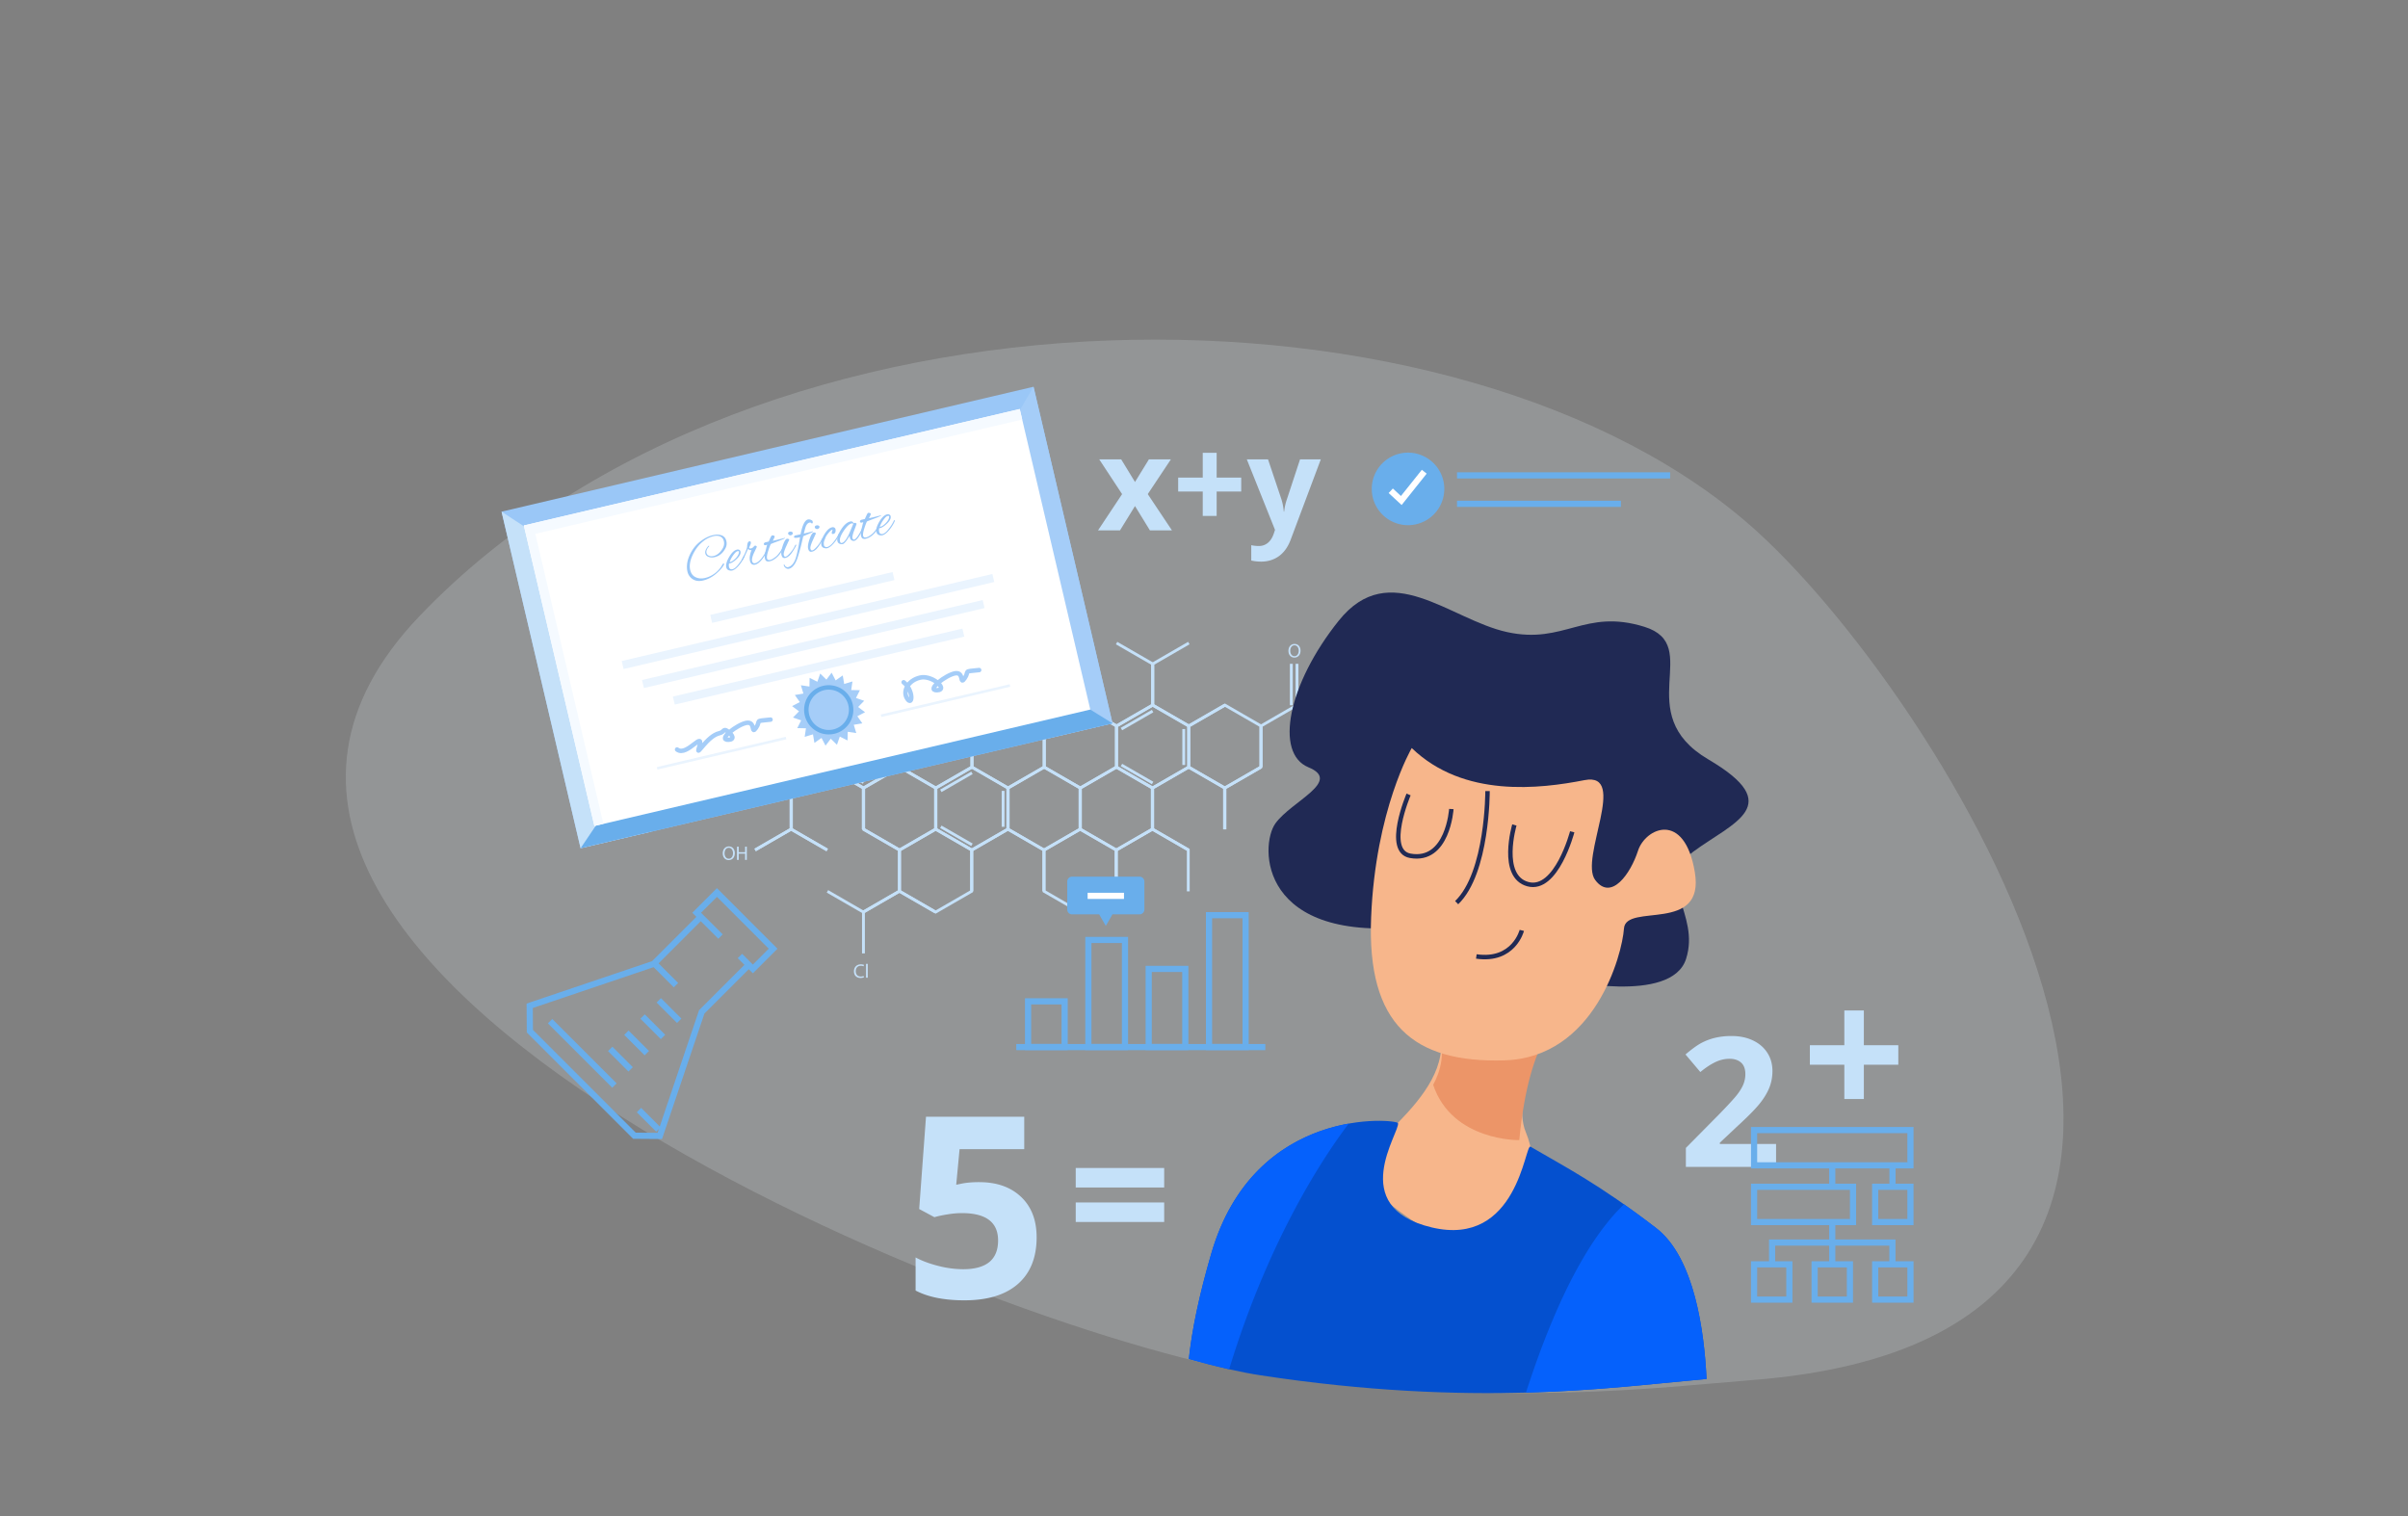 <?xml version="1.0" encoding="UTF-8"?> <svg xmlns="http://www.w3.org/2000/svg" width="270" height="170"><rect width="100%" height="100%" fill="#808080" stroke="none"/><g fill="none" fill-rule="evenodd"><path fill="#EAF4FE" d="M196.575 154.74c-10.502.823-27.818 3.115-54.478-.52-28.168-3.84-133.295-45.17-95.045-85.149 38.25-39.978 117.383-39.278 150.103-9.345 21.689 19.841 65.027 89.875-.58 95.014" opacity=".184"></path><path fill="#C5E1F9" d="M145.268 79.08h.32v-4.647h-.32zm-.639 0h.32v-4.647h-.32zm-43.655 2.463l-.16-.277 3.945-2.278v-4.555h.32v4.74zm16.123.047l-4.105-2.371.16-.277 3.945 2.278 3.946-2.278.16.277z"></path><path fill="#C5E1F9" d="M125.2 81.59l-4.106-2.371.16-.277 3.945 2.278 3.866-2.232v-4.463l-3.945-2.278.16-.277 4.105 2.37v4.833z"></path><path fill="#C5E1F9" d="M133.301 81.59l-4.185-2.417V74.34l4.105-2.37.16.276-3.945 2.278v4.463l3.865 2.232 3.946-2.278.16.277zm-44.573 6.955l-4.106-2.37.16-.277 3.946 2.278 3.865-2.232v-4.463l-3.945-2.278.16-.277 4.105 2.37v4.833z"></path><path fill="#C5E1F9" d="M92.965 85.944l3.865 2.232 3.865-2.232v-4.463l-3.865-2.232-3.865 2.232v4.463zm3.865 2.601l-4.185-2.416v-4.833l4.185-2.416 4.185 2.416v4.833l-4.185 2.416z"></path><path fill="#C5E1F9" d="M93.418 81.835l-.16-.277 3.492-2.016.16.277zm3.332 6.048l-3.492-2.016.16-.277 3.492 2.016zm3.412-2.154h.32v-4.033h-.32zm5.408 3.089l-.16-.278 3.493-2.016.16.277zm3.333 6.048l-3.492-2.017.16-.276 3.492 2.015zm3.412-2.155h.32V88.68h-.32zm13.51-10.823l-.16-.277 3.492-2.016.16.277zm3.332 6.049l-3.492-2.017.16-.277 3.493 2.017zm3.413-2.155h.32V81.75h-.32zm-31.504.162l3.866 2.232 3.865-2.232v-4.463l-3.865-2.232-3.866 2.232v4.463zm3.866 2.601l-4.186-2.416v-4.833l4.186-2.416 4.185 2.416v4.833l-4.185 2.416z"></path><path fill="#C5E1F9" d="M113.033 88.545l-4.185-2.416v-4.74h.32v4.555l3.865 2.232 3.866-2.232v-4.463l-3.945-2.278.16-.277 4.105 2.37v4.833z"></path><path fill="#C5E1F9" d="M117.27 85.944l3.865 2.232 3.866-2.232v-4.463l-3.866-2.232-3.865 2.232v4.463zm3.865 2.601l-4.185-2.416v-4.833l4.185-2.416 4.186 2.416v4.833l-4.186 2.416z"></path><path fill="#C5E1F9" d="M125.372 85.944l3.865 2.232 3.866-2.232v-4.463l-3.866-2.232-3.865 2.232v4.463zm3.865 2.601l-4.185-2.416v-4.833l4.185-2.416 4.186 2.416v4.833l-4.186 2.416z"></path><path fill="#C5E1F9" d="M133.473 85.944l3.866 2.232 3.865-2.232v-4.463l-3.865-2.232-3.866 2.232v4.463zm3.866 2.601l-4.185-2.416v-4.833l4.185-2.416 4.185 2.416v4.833l-4.185 2.416z"></path><path fill="#C5E1F9" d="M141.576 86.036h-.32v-4.74l4.185-2.416 4.105 2.37-.16.277-3.945-2.278-3.865 2.232zm-56.832 9.419l-.16-.277 3.945-2.278v-4.463l-3.945-2.278.16-.277 4.105 2.37v4.832z"></path><path fill="#C5E1F9" d="M92.685 95.455l-4.105-2.37v-4.833l4.186-2.416 4.185 2.416v4.74h-.32v-4.555l-3.865-2.232-3.866 2.232V92.9l3.946 2.278z"></path><path fill="#C5E1F9" d="M97.002 92.9l3.866 2.231 3.865-2.231v-4.463l-3.865-2.232-3.866 2.232V92.9zm3.866 2.6l-4.186-2.416v-4.832l4.186-2.416 4.185 2.416v4.832l-4.185 2.417z"></path><path fill="#C5E1F9" d="M105.104 92.9l3.866 2.231 3.865-2.231v-4.463l-3.865-2.232-3.866 2.232V92.9zm3.866 2.6l-4.186-2.416v-4.832l4.186-2.416 4.184 2.416v4.832l-4.184 2.417z"></path><path fill="#C5E1F9" d="M113.206 92.9l3.865 2.231 3.866-2.231v-4.463l-3.866-2.232-3.865 2.232V92.9zm3.865 2.6l-4.185-2.416v-4.832l4.185-2.416 4.186 2.416v4.832l-4.186 2.417z"></path><path fill="#C5E1F9" d="M121.308 92.9l3.865 2.231 3.865-2.231v-4.463l-3.865-2.232-3.865 2.232V92.9zm3.865 2.6l-4.186-2.416v-4.832l4.186-2.416 4.185 2.416v4.832l-4.185 2.417z"></path><path fill="#C5E1F9" d="M133.195 95.455l-4.105-2.37v-4.833l4.185-2.416 4.185 2.416v4.74h-.32v-4.555l-3.865-2.232-3.865 2.232V92.9l3.945 2.278z"></path><path fill="#C5E1F9" d="M137.511 92.992h-.32v-4.74l4.105-2.37.16.277-3.945 2.278zm-44.864 2.446l-3.945-2.277-3.946 2.277-.16-.276 4.106-2.37 4.105 2.37zm4.156 7.019l-4.105-2.37.16-.278 3.945 2.279 3.866-2.232v-4.463l-3.946-2.278.16-.277 4.105 2.37v4.832z"></path><path fill="#C5E1F9" d="M101.04 99.856l3.866 2.232 3.865-2.232v-4.464l-3.865-2.231-3.866 2.231v4.464zm3.866 2.601l-4.186-2.417v-4.832l4.186-2.416 4.185 2.416v4.832l-4.185 2.417z"></path><path fill="#C5E1F9" d="M117.192 99.948h-.32v-4.555l-3.865-2.232-3.865 2.232v4.555h-.32v-4.74l4.185-2.416 4.185 2.416z"></path><path fill="#C5E1F9" d="M117.244 99.856l3.865 2.232 3.865-2.232v-4.464l-3.865-2.231-3.865 2.231v4.464zm3.865 2.601l-4.185-2.417v-4.832l4.185-2.416 4.185 2.416v4.832l-4.185 2.417z"></path><path fill="#C5E1F9" d="M133.396 99.948h-.32v-4.555l-3.865-2.232-3.866 2.232v4.555h-.32v-4.74l4.186-2.416 4.185 2.416zm-36.42 6.957h-.32v-4.741l4.185-2.416 4.105 2.37-.16.277-3.945-2.278-3.865 2.231zM85.89 79.421a.937.937 0 01-.39.07c-.418 0-.73-.263-.73-.75 0-.466.314-.778.773-.778.182 0 .301.04.352.066l-.049.156a.674.674 0 00-.296-.061c-.347 0-.578.221-.578.61 0 .364.209.595.567.595a.765.765 0 00.314-.062l.037.154zm.431-1.434v.62h.716v-.62h.194v1.48h-.194v-.694h-.716v.694h-.193v-1.48zm18.332-4.429a.94.94 0 01-.391.07c-.417 0-.73-.263-.73-.75 0-.466.315-.778.774-.778a.8.8 0 01.35.066l-.047.156a.677.677 0 00-.297-.062c-.347 0-.577.222-.577.61 0 .365.208.596.566.596a.774.774 0 00.315-.062l.037.154zm.431-1.434v.62h.716v-.62h.193v1.48h-.193v-.694h-.716v.694h-.193v-1.48zm1.13 1.8v-.07l.088-.085c.213-.202.31-.31.31-.434 0-.085-.04-.162-.164-.162a.283.283 0 00-.177.07l-.036-.08a.37.37 0 01.234-.084c.18 0 .255.123.255.241 0 .154-.111.278-.286.447l-.065.061v.003h.372v.093h-.531zM96.87 109.59a.94.94 0 01-.39.07c-.418 0-.73-.263-.73-.75 0-.466.314-.778.774-.778.182 0 .3.04.351.066l-.048.157a.675.675 0 00-.297-.062c-.347 0-.577.222-.577.61 0 .365.208.595.566.595a.765.765 0 00.314-.061l.038.153zm.234.046h.194v-1.558h-.194zm47.567-36.658c0 .318.171.601.474.601.303 0 .475-.279.475-.614 0-.297-.154-.604-.472-.604-.319 0-.477.294-.477.617m1.151-.022c0 .507-.31.78-.688.78-.392 0-.665-.306-.665-.754 0-.47.29-.777.685-.777.406 0 .668.31.668.75m-64.581 22.73c0 .318.171.601.475.601.303 0 .474-.279.474-.615 0-.296-.154-.604-.472-.604-.318 0-.477.295-.477.618m1.151-.022c0 .507-.31.78-.688.78-.392 0-.665-.306-.665-.754 0-.47.29-.778.686-.778.405 0 .667.31.667.752m.438-.725v.62h.715v-.62h.194v1.48h-.194v-.694h-.716v.694h-.193v-1.48z"></path><path fill="#F7B68B" d="M173.62 113.353s-4.24 9.518-2.553 13.555c3.107 7.43-2.083 21.104-18.335 5.295-2.726-2.652 10.725-8.752 8.651-16.737-2.074-7.985 12.236-2.113 12.236-2.113"></path><path fill="#EC9568" d="M175.202 114.114s-3.711 1.71-4.851 13.726c-.002.013-7.528.143-9.656-6.195.866-1.59 1.362-3.585.688-6.18-2.074-7.984 13.82-1.351 13.82-1.351"></path><path fill="#202954" d="M175.163 109.863s12.232 2.789 13.885-2.329c1.654-5.117-3.657-8.745.816-12.037 4.472-3.293 10.482-5.174 1.681-10.346-8.801-5.172-.442-12.777-7.164-14.866-6.723-2.09-8.961 2.008-15.402.59-6.441-1.416-13.158-8.408-18.87-1.277-5.713 7.13-7.218 14.873-3.402 16.438 3.816 1.566-1.891 3.794-3.694 6.287s-1.902 13.599 15.888 11.535c17.79-2.063 8.89 3.87 16.262 6.005"></path><path fill="#F7B68B" d="M158.293 83.88s-4.064 6.915-4.554 18.975c-.49 12.06 4.777 16.34 14.929 16.046 10.152-.293 13.223-11.851 13.421-14.78.198-2.928 9.11.617 7.946-6.325-1.164-6.943-5.548-4.952-6.375-2.393s-3 5.68-4.798 3.27c-1.797-2.41 3.766-12.165-1.202-11.194-4.969.971-13.538 2.025-19.367-3.6"></path><path stroke="#212A54" stroke-width=".5" d="M166.791 88.704s.034 9.154-3.462 12.513m12.958-7.947s-1.764 6.744-4.974 5.872c-3.21-.87-1.511-6.639-1.511-6.639m-7.069-1.786s-.384 6.005-4.605 5.245c-2.906-.524-.188-6.877-.188-6.877m12.696 15.241s-.894 3.535-5.1 2.923"></path><path fill="#0450CF" d="M185.698 137.704c-6.524-5.018-10.308-6.903-14.09-9.126-.629-.369-1.422 11.344-11.072 9.056-9.65-2.288-3.525-10.698-3.784-11.696-.116-.447-16.058-2.065-20.927 14.598-1.35 4.624-2.17 8.541-2.526 11.844 3.128.882 5.861 1.505 8.067 1.84 23.884 3.635 39.397 1.343 48.805.52.399-.035.789-.073 1.177-.113-.248-5.28-1.344-13.61-5.65-16.923"></path><path fill="#0561FC" d="M133.303 152.38a87.81 87.81 0 004.518 1.157c4.48-14.711 10.685-23.955 13.406-27.545-5.12.916-12.385 4.221-15.402 14.544-1.352 4.627-2.167 8.541-2.522 11.845m56.868 2.359a78.55 78.55 0 001.177-.113c-.248-5.28-1.344-13.61-5.65-16.923a107.475 107.475 0 00-3.606-2.66c-3.33 3.18-7.197 9.378-10.992 21.11 8.086-.218 14.348-1 19.071-1.414"></path><path fill="#9AC7F7" d="M124.747 81.112L65.099 95.115l-8.86-37.742 59.646-14.005z"></path><path fill="#A5CDF8" d="M124.747 81.112l-7.92 1.858-3.48-35.272 2.538-4.33z"></path><path fill="#C5E1F9" d="M65.1 95.115l7.92-1.86L60.44 60.12l-4.202-2.746z"></path><path fill="#69AEEB" d="M124.747 81.112L65.099 95.115l3.56-5.28 50.886-11.947z"></path><path fill="#FFF" d="M66.646 92.619l-7.911-33.7 55.604-13.054 7.911 33.699z"></path><path fill="#F5FAFF" d="M60.023 59.861l54.592-12.816-.276-1.18L58.735 58.92l7.911 33.7 1.012-.238z"></path><path fill="#EAF4FE" d="M100.293 65.044l-20.445 4.8-.21-.898 20.444-4.8zm11.192.217l-41.563 9.758-.211-.898 41.563-9.759zm-1.092 2.923L72.2 77.15l-.21-.899 38.193-8.967zm-2.27 3.2l-32.464 7.622-.212-.899 32.464-7.621zM88.167 82.899l-14.454 3.393-.065-.28 14.453-3.394zm25.106-5.894L98.82 80.398l-.067-.281 14.454-3.393z"></path><path stroke="#A5CDF8" stroke-linecap="round" stroke-linejoin="round" stroke-width=".5" d="M101.32 76.501c1.127.89 1.014 2.713.424 1.875-.59-.837.053-2.074 1.422-2.395.607-.143 1.31.113 1.785.444.597.415.844.949.12.971-1.302.039 1.033-1.751 2.048-1.9 1.013-.15.459 1.4 1.047.552.588-.847-.302-.727 1.622-.913m-33.87 8.908c1.126.89 3.162-2.431 2.433-.11-.306.977.927-1.39 2.294-1.711.608-.143.438-.571.914-.24.597.415.844.949.12.97-1.301.04 1.032-1.75 2.048-1.9 1.013-.148.459 1.401 1.047.553.587-.848-.302-.727 1.622-.914"></path><path fill="#A5CDF8" d="M96.444 78.69l-.603.614.688.52-.765.397.493.708-.85.141.25.824-.851-.126-.016.861-.771-.385-.282.815-.615-.604-.52.688-.397-.765-.707.493-.142-.85-.825.251.127-.852-.862-.016.386-.77-.814-.283.603-.616-.688-.519.765-.398-.493-.706.85-.142-.251-.825.852.127.016-.861.77.385.283-.814.615.603.519-.688.398.765.707-.493.142.85.824-.251-.126.852.861.016-.385.77z"></path><path stroke="#A5CDF8" stroke-width=".5" d="M96.444 78.69l-.603.614.688.52-.765.397.493.708-.85.141.25.824-.851-.126-.016.861-.771-.385-.282.815-.615-.604-.52.688-.397-.765-.707.493-.142-.85-.825.251.127-.852-.862-.016.386-.77-.814-.283.603-.616-.688-.519.765-.398-.493-.706.85-.142-.251-.825.852.127.016-.861.77.385.283-.814.615.603.519-.688.398.765.707-.493.142.85.824-.251-.126.852.861.016-.385.77z"></path><path stroke="#69AEEB" stroke-width=".5" d="M95.349 78.947a2.51 2.51 0 11-4.885 1.147 2.51 2.51 0 014.885-1.147z"></path><path fill="#9AC7F7" d="M80.14 62.47a1.16 1.16 0 01-.687-.024c-.202-.075-.324-.203-.366-.382-.053-.226.041-.487.282-.781.042-.05.076-.08.102-.085.025-.006.04 0 .044.016.01.043-.016.085-.078.127-.194.248-.267.47-.222.665a.444.444 0 00.276.31c.15.066.32.076.513.031.417-.098.764-.39 1.041-.878.143-.254.182-.517.118-.79s-.213-.45-.45-.535c-.198-.08-.442-.085-.732-.017a2.897 2.897 0 00-1.185.609c-.461.373-.84.875-1.135 1.504-.295.63-.385 1.189-.27 1.679.091.387.294.656.608.805.313.149.666.177 1.058.085.448-.105.86-.317 1.24-.635a3.08 3.08 0 00.698-.852c.05-.093.094-.143.132-.152.026-.006.044.013.054.058.01.045-.002.096-.038.154-.17.292-.442.598-.816.92-.458.4-.953.662-1.484.787-.53.124-.967.042-1.309-.246a1.361 1.361 0 01-.456-.763 2.29 2.29 0 01-.055-.466c-.013-.572.165-1.175.534-1.805a3.85 3.85 0 011.056-1.162c.438-.32.873-.532 1.308-.634.23-.054.437-.073.62-.058.499.036.8.273.903.712.063.269.038.52-.073.752-.28.575-.69.924-1.23 1.052m2.721-.619c-.012-.051-.073-.064-.181-.039-.11.026-.244.145-.405.359-.217.284-.37.565-.463.843.028.003.056 0 .086-.006.162-.038.358-.175.588-.411.23-.237.355-.465.375-.686a.155.155 0 000-.06m-.776 2.125a.41.41 0 01-.133.01c-.29-.013-.463-.134-.517-.364-.07-.298.037-.687.32-1.168.282-.48.574-.755.872-.824a.363.363 0 01.258.023c.074.039.12.096.139.173.056.239-.071.509-.38.811-.31.302-.577.48-.803.532a.276.276 0 01-.092.008.76.76 0 00-.01.387c.052.222.183.308.394.259.211-.05.451-.257.721-.622.21-.27.38-.543.509-.82.026-.06.053-.094.08-.1.028-.007.045.003.051.028.006.025-.002.066-.025.121a4.06 4.06 0 01-.642 1c-.269.31-.516.493-.742.546"></path><path fill="#9AC7F7" d="M84.694 63.31c-.319.075-.52-.064-.604-.418a1.516 1.516 0 01.003-.621c.044-.235.104-.438.18-.61a.447.447 0 01-.08.027c-.103.024-.205-.028-.308-.157l-.328.724c-.188.39-.303.59-.345.6-.022.006-.034 0-.038-.017-.01-.043.011-.113.065-.211.27-.518.446-.943.53-1.278.01-.394.09-.608.24-.643.098-.023.157.008.177.093.02.085-.008.207-.083.363l-.106.241c.021.09.098.119.23.088a.528.528 0 00.236-.143l.142-.141a.184.184 0 01.063-.022c.034-.008.075.005.123.038.049.034.07.07.066.107l-.311.66c-.19.413-.262.72-.215.923.048.202.165.282.353.238.196-.046.412-.207.649-.483.141-.164.264-.339.369-.525.096-.185.15-.278.163-.281.03-.007.049.005.056.037.008.032-.003.074-.031.125l-.15.279a3.83 3.83 0 01-.303.435c-.278.33-.525.521-.743.572"></path><path fill="#9AC7F7" d="M87.086 60.543l.918-.229c.015.006.023.01.024.015.009.038-.244.154-.759.347-.514.192-.791.3-.83.323-.065.091-.163.343-.296.754-.133.411-.18.7-.14.866.037.157.164.21.38.16.103-.024.23-.088.381-.19.151-.104.265-.193.342-.27.203-.205.407-.485.612-.838.046-.074.08-.113.1-.118.013-.003.023.008.029.033.006.026-.014.085-.06.177a2.935 2.935 0 01-.593.833c-.285.283-.578.46-.88.531a.57.57 0 01-.344-.01c-.097-.038-.165-.145-.206-.32-.041-.174-.02-.432.061-.773.082-.34.146-.595.192-.763a.75.75 0 01-.15.055c-.123.029-.196-.006-.22-.104-.016-.072.023-.135.118-.19a.357.357 0 00.056-.019l.371-.087c.054-.116.115-.25.182-.4.084-.182.147-.277.19-.287.042-.01.1-.006.171.013.072.02.114.053.125.1.01.046-.059.209-.21.486.112-.021.258-.053.436-.095"></path><path fill="#9AC7F7" d="M88.771 59.632c.067.027.107.068.12.123.013.056-.002.11-.046.163a.293.293 0 01-.161.102.267.267 0 01-.193-.03.214.214 0 01-.117-.14c-.028-.12.039-.198.2-.236a.32.32 0 01.197.018m-.724 2.932c-.218.05-.36-.065-.425-.345-.055-.231-.003-.579.152-1.045.156-.466.31-.72.463-.76a.28.28 0 01.156.018c.06.022.096.05.104.084a2.433 2.433 0 01-.054.117l-.068.14a9.907 9.907 0 00-.098.216l-.119.267c-.223.488-.316.81-.28.966.037.156.109.22.215.196.09-.021.2-.099.33-.233.306-.305.532-.615.68-.928.053-.116.093-.178.121-.184.028-.007.046.007.054.042.008.034-.025.113-.1.239l-.175.297a3.215 3.215 0 01-.184.283c-.044.067-.08.114-.104.142l-.106.126a.78.78 0 01-.125.128 9.516 9.516 0 00-.131.101.836.836 0 01-.306.133"></path><path fill="#9AC7F7" d="M91.119 58.47c.031.132.008.207-.068.225-.022.005-.047-.007-.076-.036-.055-.06-.127-.078-.216-.057-.196.046-.347.23-.451.55-.021.064-.08.29-.179.677l.077-.019c.465-.108.772-.187.923-.236.018 0 .028.007.031.02.008.034-.132.116-.42.247-.275.113-.5.21-.675.286-.068.304-.152.665-.252 1.084-.215.807-.364 1.311-.447 1.515-.246.615-.546.965-.9 1.048a.43.43 0 01-.36-.08.561.561 0 01-.226-.316c.001-.054.014-.084.04-.09.013-.003.025.01.036.039.052.105.114.18.188.226.074.045.142.06.206.045.363-.085.64-.386.834-.903.11-.296.234-.811.372-1.545l.15-.912c-.427.096-.652.095-.675-.003-.01-.043.002-.084.035-.123a.204.204 0 01.095-.07l.604-.128c.2-1.026.474-1.581.823-1.664.132-.03.282.002.448.098.042.026.07.067.083.122"></path><path fill="#9AC7F7" d="M91.763 58.93c.067.026.107.067.12.123.013.055-.003.11-.046.163a.291.291 0 01-.162.101.267.267 0 01-.192-.029.214.214 0 01-.117-.14c-.028-.12.039-.199.2-.237a.318.318 0 01.197.018m-.725 2.932c-.217.051-.359-.064-.425-.345-.054-.23-.003-.578.153-1.044.156-.466.31-.72.462-.76a.283.283 0 01.156.018c.061.021.096.05.104.083a2.426 2.426 0 01-.053.117 8.702 8.702 0 00-.166.356l-.12.267c-.222.489-.315.811-.279.967.037.155.108.22.215.195.09-.02.2-.098.33-.232a3.33 3.33 0 00.679-.929c.054-.116.094-.177.122-.184.028-.006.045.008.054.042.007.034-.025.114-.1.24l-.176.297a3.597 3.597 0 01-.183.282c-.045.067-.08.115-.105.143-.025.028-.06.07-.105.126a.788.788 0 01-.125.127l-.132.102a.83.83 0 01-.306.132"></path><path fill="#9AC7F7" d="M92.742 61.475a.417.417 0 01-.133.01c-.29-.012-.463-.133-.517-.364-.07-.298.037-.687.32-1.167.283-.48.573-.755.871-.825a.366.366 0 01.259.023c.074.04.122.104.144.196a.61.61 0 01-.016.307.275.275 0 01-.214.209c-.11.026-.174.005-.19-.064a.51.51 0 01.036-.234c.035-.11.052-.167.05-.174-.001-.006-.008-.008-.021-.005-.117.041-.26.165-.43.37-.169.207-.28.373-.331.497l-.164.423a.762.762 0 00-.036.265c.003.098.01.17.02.217.012.047.051.094.119.141.067.048.15.06.247.036.213-.05.449-.236.705-.56.257-.323.444-.618.562-.884a.1.1 0 01.067-.056c.03-.007.047-.001.05.015.005.017 0 .041-.016.072a3.923 3.923 0 01-.649 1.012c-.271.31-.516.49-.733.54"></path><path fill="#9AC7F7" d="M94.183 60.692c.036.153.107.217.214.192.247-.058.52-.408.82-1.05l.458-1.092c-.048-.051-.11-.068-.187-.05-.26.061-.558.343-.894.847-.336.504-.473.888-.41 1.153m1.541-2.022l.085-.04a.201.201 0 01.148.026c.052.028.08.053.085.074.005.022-.079.258-.251.71-.173.452-.241.755-.206.909a.125.125 0 00.016.036c.044.093.102.131.175.114.221-.052.54-.513.956-1.385.01-.02.022-.032.039-.036.017-.004.03.01.037.042.008.032-.002.078-.028.138-.375.857-.705 1.319-.99 1.386a.32.32 0 01-.113.007c-.205-.029-.332-.147-.38-.356a.959.959 0 01-.026-.224l-.307.477c-.199.281-.355.434-.468.46a.564.564 0 01-.348-.032.412.412 0 01-.252-.298c-.073-.311.057-.734.39-1.27.333-.534.68-.843 1.043-.928.14-.033.246-.006.316.08l.052.08c.014.02.023.031.027.03"></path><path fill="#9AC7F7" d="M97.864 58.012l.918-.228c.014.006.022.01.023.014.01.039-.243.155-.758.347-.515.193-.792.3-.831.324-.064.091-.162.342-.295.753-.133.412-.18.7-.14.866.036.158.163.212.38.16a1.21 1.21 0 00.38-.19 2.27 2.27 0 00.342-.27c.204-.204.408-.484.613-.837.045-.074.079-.114.1-.119.013-.003.022.009.028.034.006.026-.014.084-.06.176a2.94 2.94 0 01-.593.834c-.284.283-.578.46-.88.53a.568.568 0 01-.343-.01c-.097-.038-.166-.144-.207-.319-.04-.175-.02-.433.062-.773.081-.34.145-.595.191-.763a.754.754 0 01-.149.055c-.124.029-.197-.006-.22-.104-.017-.072.022-.135.118-.19a.37.37 0 00.056-.02l.37-.086.183-.4c.083-.182.146-.278.189-.288.043-.01.1-.005.172.014.072.02.113.052.124.099.011.047-.058.21-.209.487.112-.021.257-.053.436-.096"></path><path fill="#9AC7F7" d="M99.699 57.899c-.012-.051-.072-.064-.181-.038-.109.025-.244.144-.405.358a2.93 2.93 0 00-.463.844.28.28 0 00.086-.007c.162-.038.358-.175.588-.411.23-.237.355-.465.376-.686a.164.164 0 00-.001-.06m-.776 2.125a.404.404 0 01-.132.01c-.291-.012-.463-.134-.517-.364-.07-.298.036-.687.319-1.168.283-.48.574-.755.872-.825a.364.364 0 01.258.024c.074.039.12.096.139.173.056.239-.071.51-.38.811-.309.302-.576.48-.803.532a.281.281 0 01-.092.008.76.76 0 00-.01.388c.052.221.183.307.394.258.211-.05.452-.257.721-.622a4.2 4.2 0 00.509-.82c.026-.06.053-.094.08-.1.029-.007.046.003.052.028.006.026-.003.066-.026.121a4.06 4.06 0 01-.642 1c-.269.311-.516.493-.742.546"></path><path fill="#C5E1F9" d="M120.618 137.024h9.918v-2.187h-9.918v2.187zm0-3.865h9.918v-2.188h-9.918v2.188zm-10.817-.603c1.964 0 3.526.551 4.688 1.653 1.163 1.102 1.744 2.612 1.744 4.528 0 2.27-.7 4.014-2.098 5.237-1.398 1.222-3.398 1.833-6 1.833-2.26 0-4.084-.365-5.473-1.097V141c.731.39 1.583.707 2.556.952a11.32 11.32 0 002.764.368c2.62 0 3.93-1.074 3.93-3.223 0-2.046-1.356-3.07-4.069-3.07-.491 0-1.033.05-1.625.147-.593.097-1.074.201-1.445.312l-1.708-.916.764-10.348h11.015v3.639h-7.251l-.375 3.986.486-.097c.565-.13 1.264-.195 2.097-.195m16.016-77.149l-2.563-3.895h2.463l1.546 2.535 1.559-2.535h2.463l-2.591 3.895 2.712 4.065h-2.47l-1.673-2.727-1.68 2.727h-2.464zm9.043-.292h-2.756v-1.56h2.756v-2.776h1.559v2.777h2.755v1.56h-2.755v2.74h-1.56zm4.941-3.603h2.378l1.503 4.479a6.2 6.2 0 01.263 1.381h.042c.053-.489.155-.95.307-1.381l1.474-4.479h2.328l-3.368 8.979c-.308.83-.749 1.452-1.32 1.865-.573.413-1.24.62-2.005.62-.375 0-.743-.04-1.104-.122v-1.722c.261.061.546.092.855.092.384 0 .72-.117 1.007-.352.288-.235.512-.59.673-1.065l.128-.392-3.16-7.903zm66.998 67.879h-3.865v-2.188h3.865v-3.896h2.187v3.896h3.865v2.187h-3.865v3.845h-2.187zm-7.654 11.457H189.03v-2.128l3.632-3.671c1.075-1.102 1.778-1.866 2.108-2.291.33-.425.567-.82.712-1.183a3.01 3.01 0 00.218-1.128c0-.58-.16-1.013-.48-1.296-.32-.284-.747-.426-1.282-.426-.56 0-1.105.129-1.632.386-.528.257-1.079.624-1.653 1.099l-1.663-1.97c.713-.607 1.303-1.035 1.772-1.286a6.52 6.52 0 011.534-.58 7.859 7.859 0 011.86-.202c.904 0 1.702.165 2.395.495.693.33 1.23.791 1.613 1.385s.574 1.274.574 2.039c0 .666-.117 1.291-.351 1.875-.234.584-.597 1.183-1.089 1.796-.491.614-1.357 1.488-2.598 2.623l-1.86 1.751v.139h6.304v2.573z"></path><path stroke="#69AEEB" stroke-width=".692" d="M115.273 117.402h4.102v-5.12h-4.102zm6.762 0h4.104v-12.003h-4.104zm6.763 0h4.104v-8.755h-4.104zm6.764 0h4.103V102.62h-4.103z"></path><path fill="#69AEEB" d="M127.767 98.3h-7.554a.547.547 0 00-.548.546v3.139c0 .303.245.546.548.546h3.031l.2.348.545.943.546-.943.2-.348h3.032a.547.547 0 00.548-.546v-3.139a.548.548 0 00-.548-.546"></path><path stroke="#FFF" stroke-width=".692" d="M121.952 100.454h4.076"></path><path stroke="#69AEEB" stroke-width=".692" d="M113.952 117.411h27.923M198.7 141.89v-2.56h13.49v2.56m-15.512-4.858h11.094v-3.956h-11.094zm13.578 0h3.956v-3.956h-3.956zm-4.813-6.389v2.472m6.757-2.472v2.472m-6.757 4.017v4.579m-8.765-11.039h17.534v-3.955h-17.534z"></path><path stroke="#69AEEB" stroke-width=".692" d="M203.467 145.728h3.957v-3.956h-3.957zm6.789 0h3.956v-3.956h-3.956zm-13.578 0h3.956v-3.956h-3.956z"></path><path fill="#69AEEB" d="M161.944 54.822a4.067 4.067 0 11-8.134 0 4.067 4.067 0 018.134 0"></path><path stroke="#69AEEB" stroke-width=".692" d="M163.368 53.306h23.898m-23.898 3.188h18.377"></path><path stroke="#FFF" stroke-width=".692" d="M159.697 52.895l-2.575 3.228-1.182-1.093"></path><path stroke="#69AEEB" stroke-width=".692" d="M78.461 102.918L73.3 108.08l-13.908 4.701.021 2.845 11.725 11.725 2.845.021 4.702-13.909 5.16-5.16m-3.056-3.284l-2.673-2.672 2.27-2.27 6.3 6.301-2.269 2.27-1.452-1.452m-9.46.98l2.291 2.291m-14.119 4.038l5.728 5.728m6.461-8.065l2.292 2.292m-4.107-.476l2.291 2.291m-4.107-.475l2.291 2.291m-4.107-.476l2.291 2.292m-4.107-.476l2.291 2.292m2.75 2.749l2.177 2.177"></path></g></svg> 